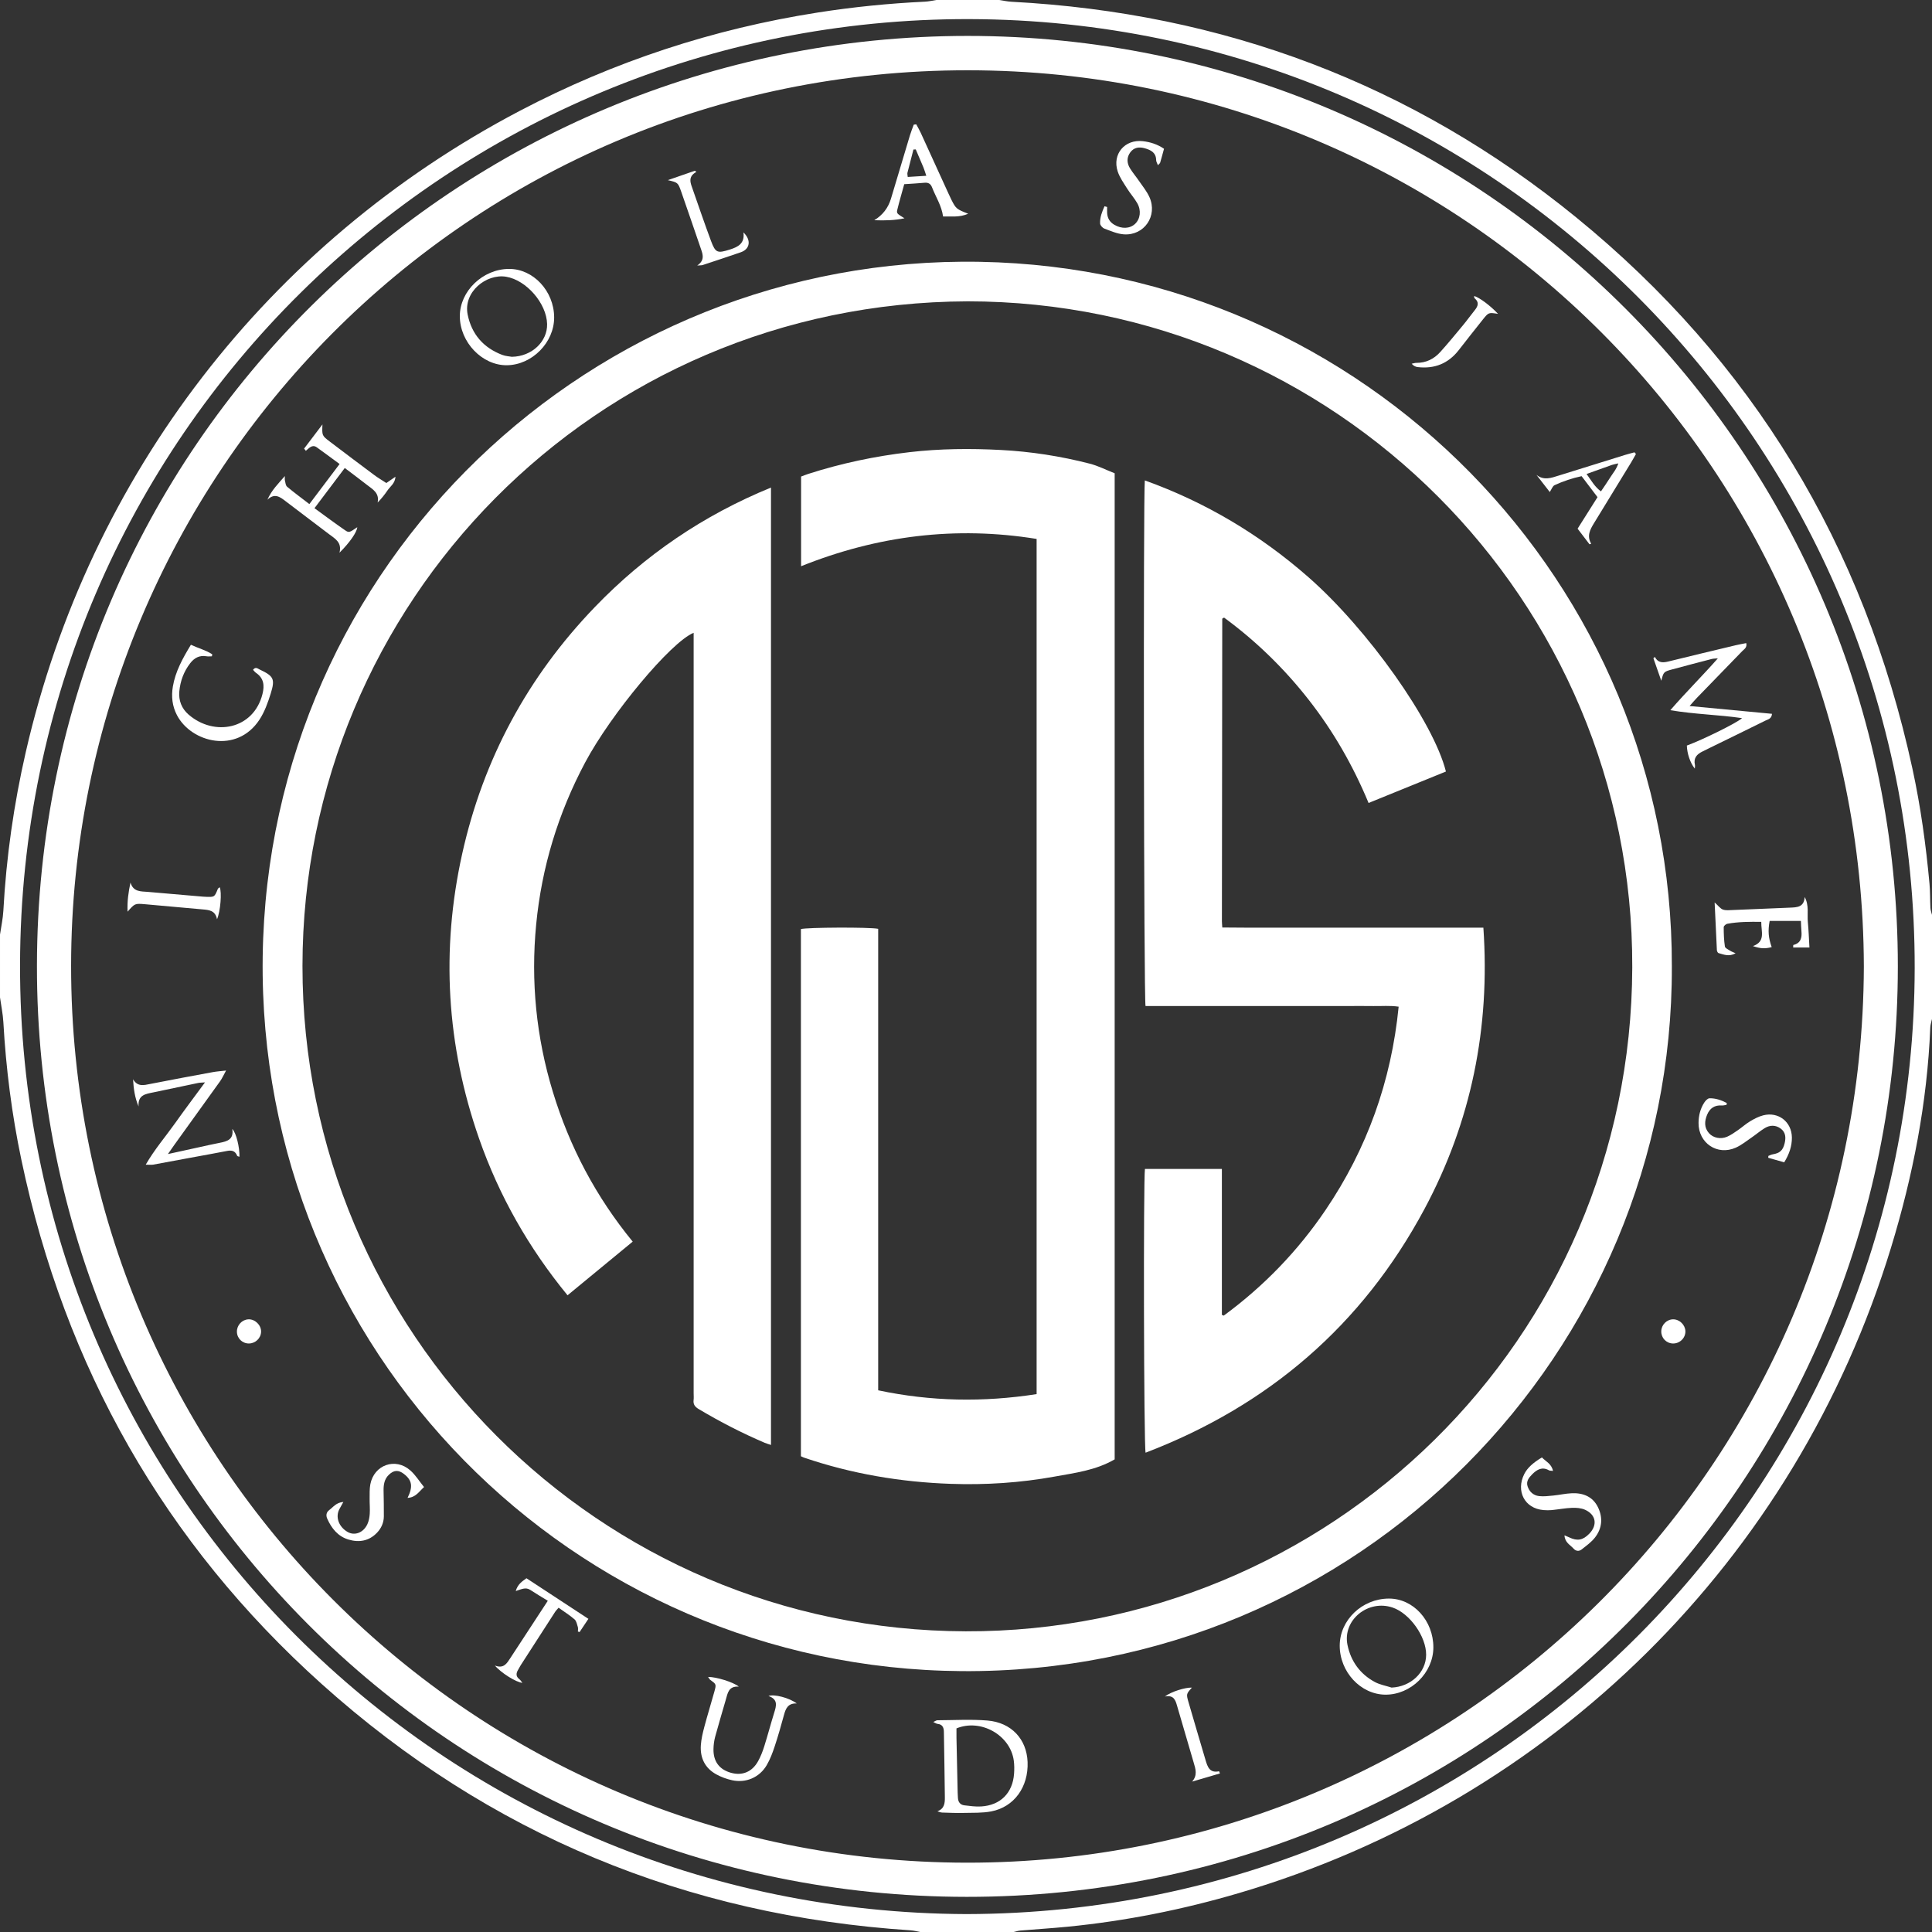 <?xml version="1.0" encoding="UTF-8"?>
<svg id="Layer_1" data-name="Layer 1" xmlns="http://www.w3.org/2000/svg" viewBox="0 0 2154 2154">
  <rect x="0" y="0" width="2154" height="2154" fill="#333333" stroke="none"/>
  <defs>
    <style>
      .cls-1 {
        fill: #fff;
        stroke-width: 0px;
      }
    </style>
  </defs>
  <path class="cls-1" d="m2154,1136c-.66,3.23-1.79,6.44-1.92,9.69-3.42,83.71-19.33,165.24-43.72,245.15-106.31,348.17-378.01,617.02-727.02,719.75-62.44,18.38-126.02,31.11-190.82,37.5-17.56,1.73-35.18,2.8-52.77,4.28-2.61.22-5.17,1.07-7.75,1.63h-104c-3.57-.64-7.11-1.62-10.7-1.86-250.25-16.39-469.97-107.06-656.52-274.51-175.64-157.65-286.46-353.62-334.98-584.67-10.63-50.6-17.16-101.76-20.06-153.4-.52-9.23-2.46-18.38-3.74-27.57,0-23.33,0-46.67,0-70,1.28-8.86,3.25-17.67,3.74-26.57,3.24-59.68,11.65-118.64,24.98-176.86C99.36,530.09,299.16,270.69,579.58,123.55c104.7-54.94,215.58-91.37,332.43-109.63,39.53-6.18,79.27-10.16,119.23-12.06,4.27-.2,8.51-1.22,12.76-1.86,23.33,0,46.67,0,70,0,4.57.67,9.12,1.71,13.72,1.95,235.64,12.46,446.47,91.24,629.42,240.29,196.94,160.45,321.17,366.42,375.04,614.73,9.19,42.37,15.08,85.23,19.03,128.37.82,8.94.56,17.98,1.04,26.96.14,2.59,1.14,5.14,1.75,7.71v116Zm-1076.37,998.03c590.14-1.42,1056.06-476.9,1057.07-1054.4,1.02-583.86-470.36-1056.89-1053.83-1058.32C502.31,19.88,23.39,485.22,22.35,1075.88c-1.03,585.21,470.15,1056.04,1055.27,1058.15Z"/>
  <path class="cls-1" d="m1078.67,40.04c572.95-.04,1037.58,464.72,1037.25,1037.88-.32,567.96-457.38,1037.12-1038.09,1036.89-574.95-.22-1037.29-463.38-1036.64-1038.21C41.85,496.24,511.14,40.21,1078.67,40.04Zm999.36,1037.72c-1.41-553-445.44-999.01-998.53-999.41-559.25-.41-999.95,451.89-1000.22,998.39-.27,552.41,446.48,999.56,998.72,999.97,546.55.41,998.04-439.78,1000.03-998.96Z"/>
  <path class="cls-1" d="m1863.96,1077.44c1.36,429.68-348.11,789.04-791.89,785.71-434.15-3.25-785.13-357.59-779.19-796.57,5.93-438.3,366.96-782.61,800.04-774.68,428.44,7.84,772.02,357.98,771.04,785.54Zm-785.11-741.47c-416.22,1.39-741.44,337.25-741.62,740.92-.19,409.08,330.51,740.73,739.43,741.87,404.21,1.13,741.9-323.71,743.16-740.17,1.24-409.66-331.65-742.48-740.97-742.63Z"/>
  <path class="cls-1" d="m1889.55,856.96c-5.15-6.43-8.59-16.71-8.87-25.72,18.02-6.67,55.93-25.34,61.55-30.58-26.12-3.84-52.17-4.18-79.97-8.86,17.99-20.74,35.88-38.36,53-57.8-2.34.23-4.76.16-7,.74-14.49,3.73-28.96,7.55-43.42,11.45-10.08,2.72-10.06,2.79-12.66,12.78l-8.79-25.09c.54-.5,1.08-1,1.62-1.5,3.76,7.14,9.3,6.54,15.43,5.03,24.86-6.13,49.77-12.06,74.68-18.02,3.79-.91,7.65-1.56,11.8-2.39,1.12,5.05-2.34,6.72-4.41,8.87-16.87,17.5-33.85,34.88-50.77,52.33-2.25,2.32-4.31,4.81-8,8.95,31.84,3.01,61.72,5.84,91.86,8.69-.38,5.7-4.62,6.21-7.58,7.68-20.56,10.21-41.21,20.24-61.83,30.33-2.69,1.32-5.35,2.69-8.05,3.99-6.32,3.02-10.24,7.34-8.44,14.98.27,1.13-.07,2.41-.15,4.14Z"/>
  <path class="cls-1" d="m1045.11,2019.41c8.08-2.9,8.37-9.47,8.32-15.72-.21-24.31-.76-48.61-1.09-72.92-.07-5.04-1.77-8.33-7.26-8.84-1.1-.1-2.12-.92-4.56-2.04,2.38-1.07,3.44-1.96,4.5-1.96,18.62-.06,37.33-1.23,55.83.29,26.79,2.2,43.83,20.8,44.82,46.25,1.08,27.79-14.97,50.24-40.62,55.09-10.01,1.89-20.5,1.44-30.78,1.68-7.96.19-15.95-.13-23.91-.41-1.76-.06-3.5-.92-5.25-1.41Zm21.26-92.41c0,3.26-.06,6.89.01,10.51.42,20.33.87,40.65,1.32,60.98.04,2,.2,3.99.3,5.99.24,4.59,2.54,7.74,7.12,8.29,6.25.75,12.6,1.64,18.84,1.26,21.42-1.32,35.01-14.94,36.61-36.33.37-4.95.36-10.04-.32-14.95-3.91-28.21-36.7-46.91-63.88-35.75Z"/>
  <path class="cls-1" d="m339.04,500.15c6.42-8.46,12.85-16.93,20.46-26.96-.53,12.37-.6,12.46,8.2,19.14,16.45,12.5,32.94,24.94,49.52,37.28,4.24,3.16,8.83,5.84,13.53,8.91,3.32-2.29,6.21-4.28,10.17-7.02-.49,7.55-5.89,10.81-8.95,15.35-3.09,4.59-6.55,8.93-10.93,13.43,2.19-10.76-5.57-14.73-11.76-19.58-7.85-6.15-15.87-12.08-24.89-18.92-11.25,14.93-22.15,29.4-33.77,44.82,11.84,8.59,22.7,16.75,33.89,24.43,4.67,3.21,5,2.74,13.82-3.23-.33,5.36-8.42,17.19-19.84,28.42,3.02-11.62-5.1-15.68-11.56-20.63-16.14-12.36-32.49-24.44-48.58-36.85-6.32-4.87-12.3-9.27-20.22-1.54,4.51-10.49,12.18-18.06,19.47-26.43,0,1.65-.28,3.37.07,4.95.54,2.41.8,5.58,2.43,6.94,7.85,6.57,16.11,12.64,24.82,19.35,11.45-15.18,22.22-29.46,33.69-44.66-8.95-6.58-17.13-12.71-25.45-18.64-5.03-3.58-8.5.91-12.18,3.9-.64-.82-1.29-1.64-1.93-2.46Z"/>
  <path class="cls-1" d="m187.2,1286.67c13.44-2.95,24.39-5.36,35.35-7.74,7.48-1.63,14.93-3.36,22.44-4.8,8.3-1.6,15.89-3.7,13.99-15.47,4.36,4.34,8.24,20.43,8.01,31-.94-.35-2.33-.45-2.55-1-2.06-5.39-5.86-6.52-11.19-5.48-13.71,2.69-27.47,5.1-41.2,7.65-13.74,2.55-27.46,5.17-41.21,7.63-2.11.38-4.36.05-8.37.05,9.92-17.19,22.04-31.17,32.66-46.14,10.55-14.89,21.56-29.46,33.43-45.62-3.68.3-5.75.26-7.72.67-16.61,3.45-33.19,7.05-49.8,10.47-8.53,1.76-17.59,2.73-16.53,15.71-4.23-9.87-5.55-19.65-6.16-30.28,5.13,8.64,12.11,6.57,19.34,5.14,23.17-4.58,46.4-8.86,69.62-13.15,4.13-.76,8.36-1.02,14.75-1.77-2.88,5.21-4.41,8.77-6.61,11.85-16.84,23.56-33.81,47.03-50.73,70.53-2.07,2.87-4.06,5.8-7.53,10.77Z"/>
  <path class="cls-1" d="m789.44,1869.62c9.15-.11,28.42,5.87,34.27,10.82-11.41-.85-12.41,7.25-14.48,14.47-3.95,13.75-8.11,27.45-11.85,41.26-1.2,4.45-1.82,9.17-1.91,13.78-.3,13.89,6.53,22.94,19.5,26.55,12.65,3.52,23.62-.96,30.29-13.04,2.87-5.2,5.06-10.88,6.85-16.56,3.9-12.38,7.17-24.95,11.04-37.34,2.41-7.7,4.53-14.94-6.32-18.66,6.2-2.45,23.27,2.08,31.48,8.29-9.63-.42-12.23,5.48-14.14,12.46-3.25,11.88-6.59,23.74-10.47,35.43-2.39,7.22-5.12,14.52-8.96,21.04-8.02,13.61-23.19,20.06-38.59,16.66-6.09-1.34-12.2-3.58-17.65-6.59-12.59-6.97-18.09-18.4-17.11-32.52.48-6.91,2.14-13.81,3.92-20.53,3.5-13.18,7.57-26.22,11.21-39.37,2.21-8.01,2.03-8.03-4.61-12.86-.71-.51-1.11-1.44-2.47-3.29Z"/>
  <path class="cls-1" d="m567.43,299.82c27.05-.17,50.22,24.62,50.4,53.92.17,28.02-24.57,53.14-52.67,53.47-27.58.32-52.54-25.74-52.49-54.82.05-27.88,25.58-52.39,54.76-52.58Zm3.27,97.97c22.47-.35,39.7-17.14,39.27-36.48-.51-23.02-23.15-49.13-45.81-52.79-21.91-3.55-47.95,16.94-42.74,42.35,4.47,21.79,17.6,36.82,38.42,44.77,3.96,1.51,8.43,1.7,10.86,2.16Z"/>
  <path class="cls-1" d="m212.87,718.87c8.52,3.98,16.76,6,23.79,10.64-.14.74-.29,1.48-.43,2.22-2.03,0-4.1.29-6.07-.05-7.81-1.34-13.53,1.82-18.16,7.83-7.1,9.23-10.97,19.73-12.06,31.21-.98,10.28,2.61,19.28,10.28,25.94,28.68,24.93,72.52,16.52,82.41-22.84,2.45-9.74,1.51-17.72-7.27-23.72-1.24-.85-2.15-2.17-3.24-3.3,2.76-3.77,5.12-1.43,7.25-.42,15.74,7.43,17.57,10.47,12.44,26.92-3.14,10.06-6.82,20.4-12.55,29.11-25.2,38.34-75.81,25.64-91.9-4.95-5.36-10.2-6.49-20.96-4.64-32,2.8-16.65,10.76-31.18,20.13-46.61Z"/>
  <path class="cls-1" d="m1021.53,138.61c1.66,3.11,3.48,6.15,4.95,9.35,10.41,22.68,20.74,45.4,31.11,68.1,1.11,2.42,2.21,4.84,3.42,7.21,4.82,9.41,5.51,9.98,18.43,15.03-9.57,4.25-18.63,2.81-28,3.08-1.61-11.99-8.12-21.73-12.26-32.42-1.56-4.03-4.12-5.61-8.41-5.21-7.25.68-14.53,1.05-22.63,1.6-2.64,9.62-5.37,18.8-7.63,28.09-1.1,4.51-.7,4.61,7.9,9.95-11.35,2.33-21.33,2.58-33.68,2.13q13.92-8.45,18.57-23.86c7.07-23.58,14.08-47.18,21.19-70.75,1.22-4.03,2.82-7.95,4.24-11.92.93-.13,1.87-.26,2.8-.39Zm-.55,27.98c-.86.04-1.73.09-2.59.13-2.24,8.63-4.53,17.25-6.67,25.9-.29,1.16.14,2.49.31,4.66,6.85-.43,13.28-.83,20.72-1.29-1.35-3.95-2.15-6.77-3.26-9.46-2.76-6.68-5.66-13.29-8.5-19.94Z"/>
  <path class="cls-1" d="m1493.67,1834.54c.13-28.42,25.04-52.19,54.79-52.28,27.23-.08,49.72,24.66,49.61,54.55-.11,28.19-25.06,52.74-53.44,52.58-27.6-.16-51.09-25.45-50.96-54.85Zm57.82,46.96c21.33-.91,38.45-16.84,38.52-36.61.07-20.34-18.21-46.1-37.33-52.6-27.5-9.35-56.07,14.01-50.35,41.71,3.74,18.13,14,32.38,30.46,41.26,5.7,3.07,12.43,4.21,18.69,6.24Z"/>
  <path class="cls-1" d="m2007.84,1026.74h-34.85c-2.07,11.22-1.39,18.82,2.28,29.2-7.48,1.94-12.18,1.77-20.93-1.12,14.48-5.18,9.09-16.17,9.31-27.04-13.02-.13-25.49-.14-37.87,2.14-1.58.29-4,2.45-4,3.74,0,7.22.25,14.49,1.32,21.61.28,1.84,3.71,3.32,5.86,4.72,1.51.98,3.29,1.55,6.07,2.81-7.33,4.15-13.2,1.4-18.99-.18-.88-.24-1.81-2.1-1.87-3.26-.89-17.12-1.64-34.24-2.51-53.23,4.19,3.75,6.33,6.89,9.24,7.94,3.27,1.18,7.23.67,10.87.53,21.27-.82,42.54-1.73,63.81-2.66,7.73-.34,15.8-.29,16.48-11.86,5.11,9.43,2.64,19.03,3.54,28.18.9,9.23,1.18,18.52,1.75,28.12h-18.12c.08-1.68-.01-2.77.15-2.81,8.25-1.97,9.74-7.86,9.07-15.18-.36-3.9-.42-7.82-.61-11.66Z"/>
  <path class="cls-1" d="m454.41,1669.98c6.26-12.69,4.95-19.67-4.02-26.63-6.14-4.77-11.25-4.5-16.89.93-4.97,4.79-5.93,10.94-5.85,17.44.12,9.65.41,19.3.3,28.95-.08,6.91-2.75,13.01-7.5,18.04-9.01,9.54-20.3,11.29-32.15,7.68-11.52-3.51-18.66-12.37-23.43-23.13-1.65-3.71-1.16-7.23,2.33-9.8,4.36-3.2,7.58-8.32,15.63-8.93-1.79,3.22-2.88,5.3-4.08,7.33-5.22,8.85-1.4,20.23,8.77,26.11,7.85,4.54,17.62.95,22.07-8.65,1.63-3.52,2.38-7.64,2.64-11.54.37-5.63-.2-11.31-.13-16.97.06-5.32-.2-10.75.78-15.93,4.13-21.74,27.93-30.2,44.53-15.56,5.83,5.14,10.07,12.09,15.35,18.59-5.83,5.34-9.32,11.61-18.35,12.08Z"/>
  <path class="cls-1" d="m1989.22,1295.86c-6.12-1.73-11.95-3.38-17.78-5.03.04-.69.07-1.38.11-2.07,1.61-.61,3.18-1.5,4.85-1.78,7.94-1.32,11.44-4.39,13.35-12.5,1.45-6.16,1.17-12.14-4.5-16.26-5.73-4.16-12.01-3.99-17.85-.4-5.09,3.12-9.65,7.08-14.6,10.46-5.76,3.93-11.3,8.47-17.6,11.27-20.6,9.15-41.67-5.13-41.48-27.63.07-8.18,1.98-15.9,6.44-22.76,1.33-2.04,3.82-4.65,5.81-4.68,6.88-.11,13.3,2.12,19.25,5.28-.1.68-.2,1.36-.29,2.05-1.72.24-3.46.8-5.15.68-8.05-.59-13.48,3.03-16.48,10.28-2.96,7.16-3.51,14.31,2.05,20.62,4.64,5.28,13.03,7.07,20.3,3.91,4.22-1.84,8.08-4.6,11.91-7.24,4.66-3.21,8.9-7.08,13.74-9.98,4.52-2.7,9.38-5.25,14.44-6.56,16.96-4.41,31.83,7.18,32.05,24.59.13,9.9-3.08,18.81-8.55,27.76Z"/>
  <path class="cls-1" d="m1234.34,230.77c0,2.24-.1,4.48.02,6.71.31,5.73,2.9,10.09,7.9,13.06,8.22,4.88,17.37,4.57,23.23-.93,5.8-5.44,7.14-14.88,2.46-23.05-3.29-5.75-7.84-10.77-11.35-16.4-3.85-6.17-8.29-12.31-10.5-19.1-6.28-19.29,7.95-35.96,28.08-33.66,8.32.95,16.16,3.42,23.59,8.46-1.45,5.3-2.79,10.41-4.29,15.48-.24.8-1.19,1.4-2.5,2.86-.85-2.33-1.94-3.96-1.96-5.6-.12-8.4-5.76-11.3-12.58-13.26-6.34-1.83-12.12-1.03-16.19,4.41-4.22,5.63-4.03,11.97-.44,17.84,2.94,4.81,6.66,9.14,9.84,13.81,4.11,6.03,8.93,11.8,11.88,18.38,9.34,20.86-5.78,43.04-28.5,41.5-7.38-.5-14.67-3.78-21.76-6.42-2.08-.77-4.67-3.67-4.76-5.69-.31-6.88,2.22-13.15,4.92-19.21.97.27,1.94.54,2.91.81Z"/>
  <path class="cls-1" d="m1719.09,1624.91c4.21,4.43,10.72,6.99,12.37,15-2.08-.27-3.51-.08-4.52-.65-7.66-4.33-13.45-.81-18.69,4.45-3.56,3.59-6.93,7.65-5.2,13.19,1.94,6.22,6.51,10.37,12.91,11.11,5.21.6,10.62-.1,15.9-.62,6.95-.69,13.84-2.31,20.79-2.57,12.55-.47,23.26,3.86,28.97,15.68,5.66,11.71,4.61,23.61-3.51,33.88-4.04,5.1-9.6,9.07-14.79,13.15-2.92,2.29-6.38,1.94-8.98-1-3.67-4.16-9.73-6.73-10.08-14.79,2.42,1.05,3.83,1.61,5.19,2.26,9.06,4.38,15.31,3.27,22.42-4.03,9.38-9.63,7.67-21.12-4.61-26.69-4.31-1.95-9.66-2.37-14.49-2.19-7.63.29-15.2,1.77-22.82,2.53-2.97.3-6.01.22-8.99-.02-21.41-1.74-30.99-21.39-21.56-40.17,3.45-6.86,9.83-12.63,19.68-18.52Z"/>
  <path class="cls-1" d="m610.74,1784.71c-7.2-4.44-13.49-8.12-19.55-12.12-5.24-3.46-10.08-.57-16.18,1.28,2.24-8,7.79-11.16,11.94-14.27,23.17,15.19,45.62,29.9,69.06,45.26-3.1,4.65-6.46,9.69-9.82,14.73-.62-.19-1.24-.38-1.87-.57,0-1.7.39-3.51-.08-5.06-.92-2.99-1.58-6.7-3.7-8.54-5.43-4.71-11.61-8.55-17.78-12.96-1.7,2.01-2.89,3.13-3.75,4.46-12.83,19.83-25.62,39.68-38.4,59.55-1.08,1.68-1.94,3.49-2.97,5.19-2.35,3.9-2.65,7.41,1.42,10.5,1.19.91,1.98,2.35,3.34,4.03-6.84-.48-23.98-11.18-30.63-19.29,9.87,3.9,13.39-2.51,17.14-8.21,13.7-20.83,27.29-41.72,41.84-63.99Z"/>
  <path class="cls-1" d="m1823.92,506.18c-1.76,3.1-3.43,6.25-5.29,9.29-13.88,22.72-27.82,45.4-41.67,68.14-4.22,6.93-8.03,14.03-2.9,22.61-.64.2-1.28.4-1.91.6-4.67-6.12-9.35-12.24-13.27-17.39,7.56-11.97,14.57-23.08,22.2-35.15-5.77-7.61-11.52-15.2-17.73-23.39-10.56,2.21-20.56,5.62-30.12,10.02-2.29,1.05-3.39,4.7-5.37,7.66-4.9-6.3-9.87-12.71-14.85-19.12,8.29,6.56,16.48,3.38,24.7.81,24.76-7.75,49.53-15.44,74.31-23.12,3.4-1.05,6.86-1.9,10.3-2.84.53.62,1.06,1.25,1.6,1.87Zm-55.04,22.25c5.44,7.52,9.13,14.38,16.03,19.42,3.65-5.44,7.08-10.26,10.18-15.29,2.96-4.81,6.98-9.1,9.19-15.94-3.41.81-5.31,1.09-7.1,1.72-8.98,3.15-17.94,6.39-28.3,10.1Z"/>
  <path class="cls-1" d="m744.54,200.85c10.04-3.48,20.08-6.97,30.12-10.45.59.41,1.17.83,1.76,1.24-9.99,5.44-6.48,12.66-4,19.72,6.73,19.13,13.22,38.35,20.32,57.35,5,13.38,7.14,13.87,20.99,9.51,9.27-2.92,16.83-6.87,15.11-19.11,8.98,8.57,7.35,18.59-2.92,22.14-14.14,4.88-28.34,9.56-42.54,14.26-1.18.39-2.54.24-6.05.52,7.97-5.42,6.63-11.29,4.59-17.23-7.45-21.7-14.84-43.41-22.42-65.06-3.62-10.34-3.79-10.28-14.95-12.89Z"/>
  <path class="cls-1" d="m142.24,1016.43c-.53-11.62.93-21.68,3.23-32.46,3.16,10.62,11.56,9.75,19.27,10.4,19.22,1.63,38.43,3.32,57.64,4.98,2.65.23,5.3.48,7.96.55,8.86.23,8.83.18,12.52-8.85.31-.76,1.37-1.22,2.13-1.85,2.41,5.51.87,26.7-3.04,35.68-1.85-9.77-8.85-10.32-15.7-10.95-21.52-1.98-43.05-3.95-64.58-5.8-11.36-.98-11.37-.86-19.43,8.3Z"/>
  <path class="cls-1" d="m1360.13,1977.23c-10.42,3.06-20.74,6.09-31.07,9.11,6.34-7.12,3.86-14.18,1.76-21.3-6.22-21.03-12.39-42.08-18.47-63.15-1.83-6.32-3.64-12.4-13.56-10.43,6.51-5.3,22.72-10.27,30.09-9.94-6.3,7.06-6.45,7.1-3.74,16.45,6.2,21.39,12.55,42.73,18.85,64.08,2.23,7.56,4.51,15.07,15.12,12.74.1-.02.43,1.01,1.02,2.44Z"/>
  <path class="cls-1" d="m1670.16,349.93c-10.38-1.62-10.49-1.71-16.67,5.99-9.15,11.42-18.17,22.95-27.18,34.49-11.66,14.94-26.97,21.03-45.65,18.86-2.34-.27-4.61-1.23-6.76-3.75,1.77-.34,3.54-.98,5.31-.97,10.69.06,19.51-4.31,26.46-12,8.9-9.87,17.34-20.17,25.82-30.41,4.45-5.38,8.5-11.09,12.89-16.52,3.6-4.46,4.85-8.68-.18-12.96-.44-.37-.57-1.15-.74-1.76-.06-.24.18-.57.28-.86,5.85,1.81,18.03,10.81,26.42,19.88Z"/>
  <path class="cls-1" d="m277.47,1497.86c-7.39,0-13.24-5.77-13.33-13.15-.1-7.3,5.71-13.5,12.91-13.78,7.37-.29,14.21,6.46,14.04,13.84-.17,7.18-6.31,13.09-13.61,13.08Z"/>
  <path class="cls-1" d="m1865.43,1470.93c7.06-.04,13.42,6.13,13.63,13.23.22,7.54-6.27,13.91-13.96,13.7-7.37-.2-13.04-6.12-12.94-13.54.09-7.28,6.1-13.35,13.28-13.4Z"/>
  <g>
    <path class="cls-1" d="m1242.74,1627.07c-21.07,12.22-44.2,15.06-66.87,19.17-38.34,6.97-77.1,9.47-116.01,8.1-55.81-1.96-110.42-11.17-163.4-29.21-1.07-.36-2.07-.92-3.52-1.58v-587.7c6.14-1.96,76.64-2.31,86.16-.3v514.51c58.89,12.48,117.31,13.46,176.64,4.24v-953.45c-90.18-14.57-177.31-3.79-262.6,30.44v-99.99c2.36-.87,5.18-2.04,8.07-2.97,36.81-11.81,74.4-19.75,112.83-24.22,33.94-3.95,67.95-4.21,101.93-2.43,33.43,1.75,66.52,6.9,98.98,15.25,9.4,2.42,18.26,6.98,27.8,10.73v1099.4Z"/>
    <path class="cls-1" d="m1276.35,535.62c67.72,24.31,128.13,60.36,181.97,107.48,66.75,58.42,139.85,161.72,153.75,217.08-28.38,11.54-56.87,23.13-86.23,35.06-17.34-41.7-39.28-79.91-66.65-114.91-27.38-35.02-58.92-65.7-94.43-91.75-1.14.55-1.43.63-1.64.81-.19.16-.42.43-.42.66-.14,112.32-.27,224.65-.38,336.97,0,1.94.23,3.88.43,7.05,10.9.08,21.54.18,32.19.22,10.78.04,21.56,0,32.34,0h226.55c7.68,111.39-13.41,216.13-65.83,313.91-69.33,129.31-173.74,218.97-310.77,271.42-2-7.09-2.52-305.01-.73-316.36h85.78v162.71c.7.28,1.39.55,2.09.83,44.55-32.74,82.52-71.96,113.58-117.86,46.22-68.28,73.2-143.51,81.42-226.59-9.68-1.43-18.94-.53-28.12-.69-9.36-.16-18.72-.04-28.08-.04h-226.01c-1.9-6.85-2.59-571.54-.79-586Z"/>
    <path class="cls-1" d="m859.58,1610.98c-2.97-1.01-5.12-1.59-7.14-2.45-25.33-10.82-49.75-23.41-73.42-37.52-4.11-2.45-6.35-5.18-5.72-10.09.32-2.51.05-5.1.05-7.65,0-278.89,0-557.78,0-836.67v-11.11c-25.58,10.51-92.34,90.78-121.04,144.74-30.06,56.53-48.35,116.66-54.52,180.38-6.14,63.43.03,125.71,18.59,186.71,18.62,61.2,47.9,116.78,89.02,166.98-24.26,19.98-48.06,39.58-72.64,59.83-43.29-52.81-76.31-110.81-98.65-174.79-36.3-103.97-42.69-209.99-18.81-317.42,23.44-105.47,73-197.34,147.98-275.19,55.79-57.92,120.89-102.29,196.3-133.14v1067.38Z"/>
  </g>
</svg>